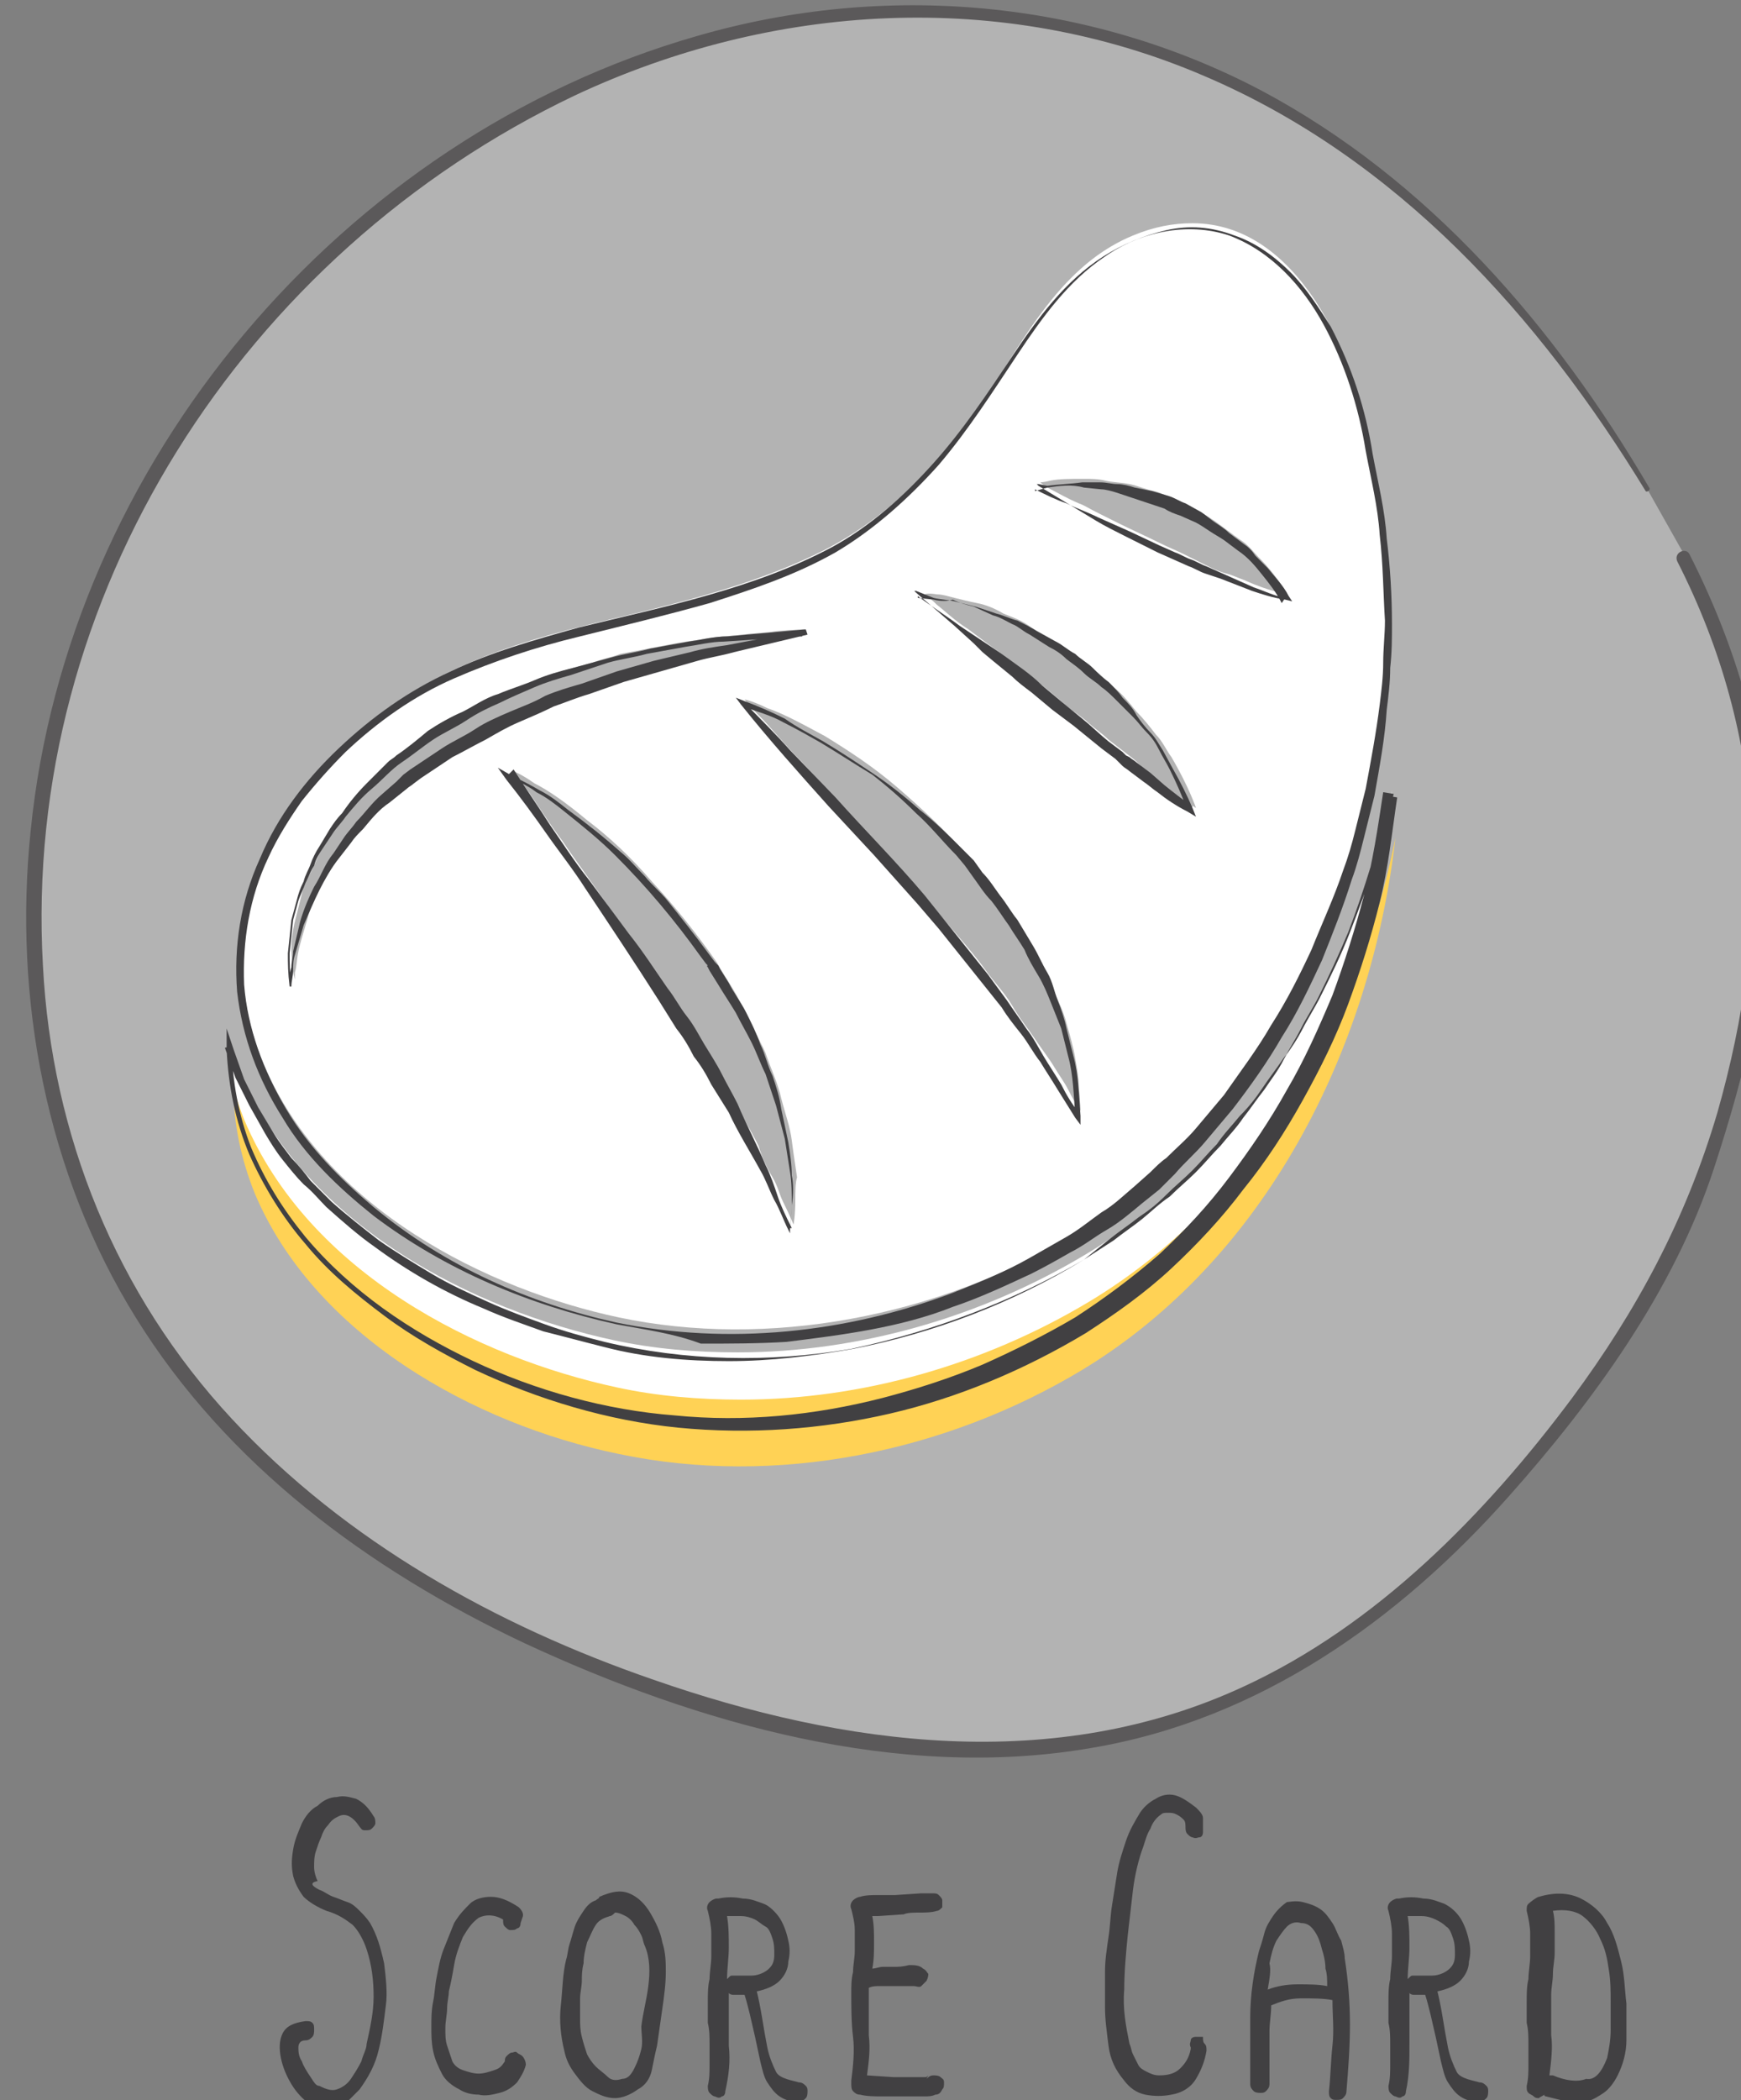 <?xml version="1.0" encoding="UTF-8" standalone="no"?>
<!-- Created with Inkscape (http://www.inkscape.org/) -->

<svg
   xmlns:dc="http://purl.org/dc/elements/1.1/"
   xmlns:cc="http://creativecommons.org/ns#"
   xmlns:rdf="http://www.w3.org/1999/02/22-rdf-syntax-ns#"
   xmlns:svg="http://www.w3.org/2000/svg"
   xmlns="http://www.w3.org/2000/svg"
   xmlns:sodipodi="http://sodipodi.sourceforge.net/DTD/sodipodi-0.dtd"
   xmlns:inkscape="http://www.inkscape.org/namespaces/inkscape"
   width="26.368mm"
   height="31.79mm"
   viewBox="0 0 26.368 31.79"
   version="1.1"
   id="svg23128"
   inkscape:version="0.92.3 (2405546, 2018-03-11)">
  <rect x="0" y="0" width="26.368" height="31.79" fill="#808080" stroke="none"/>
  <defs
     id="defs23122" />
  <sodipodi:namedview
     id="base"
     pagecolor="#ffffff"
     bordercolor="#666666"
     borderopacity="1.0"
     inkscape:pageopacity="0.0"
     inkscape:pageshadow="2"
     inkscape:zoom="0.35"
     inkscape:cx="-203.02861"
     inkscape:cy="82.933422"
     inkscape:document-units="mm"
     inkscape:current-layer="layer1"
     showgrid="false"
     fit-margin-top="0"
     fit-margin-left="0"
     fit-margin-right="0"
     fit-margin-bottom="0"
     inkscape:window-width="1920"
     inkscape:window-height="1016"
     inkscape:window-x="0"
     inkscape:window-y="27"
     inkscape:window-maximized="1" />
  <g
     inkscape:label="Layer 1"
     inkscape:groupmode="layer"
     id="layer1"
     transform="translate(-60.9,-138.986)">
    <g
       transform="matrix(0.265,0,0,0.265,-190.783,88.332)"
       style="display:inline"
       id="g34234"
       class="st14">
      <path
         style="fill:#414042"
         inkscape:connector-curvature="0"
         id="path34216"
         d="m 968,299.1 c 0.3,0.1 0.5,0.3 0.8,0.4 0.3,0.1 0.5,0.2 0.8,0.3 0.3,0.1 0.5,0.3 0.7,0.5 0.2,0.2 0.4,0.4 0.6,0.7 0.4,0.7 0.6,1.4 0.8,2.3 0.1,0.8 0.2,1.7 0.1,2.4 -0.1,0.8 -0.2,1.7 -0.4,2.5 -0.2,0.9 -0.6,1.6 -1.1,2.3 -0.2,0.2 -0.4,0.4 -0.6,0.6 -0.2,0.2 -0.5,0.3 -0.7,0.4 -0.2,0.1 -0.5,0.1 -0.8,0.1 -0.3,0 -0.6,-0.1 -0.8,-0.3 -0.3,-0.2 -0.7,-0.6 -1,-1.1 -0.3,-0.5 -0.5,-1 -0.6,-1.5 -0.1,-0.5 -0.1,-1 0.1,-1.4 0.2,-0.4 0.6,-0.6 1.3,-0.7 0.2,0 0.3,0 0.4,0.1 0.1,0.1 0.1,0.2 0.1,0.4 0,0.1 0,0.3 -0.1,0.4 -0.1,0.1 -0.2,0.2 -0.4,0.2 -0.3,0 -0.4,0.2 -0.4,0.4 0,0.2 0,0.5 0.2,0.8 0.1,0.3 0.3,0.6 0.5,0.9 0.2,0.3 0.3,0.5 0.5,0.5 0.4,0.2 0.7,0.3 1,0.2 0.3,-0.1 0.6,-0.3 0.8,-0.6 0.2,-0.3 0.4,-0.6 0.6,-1 0.1,-0.4 0.3,-0.7 0.3,-1 0.2,-0.9 0.4,-1.8 0.4,-2.7 0,-0.9 -0.1,-1.8 -0.4,-2.7 -0.2,-0.6 -0.5,-1.1 -0.8,-1.4 -0.4,-0.3 -0.8,-0.6 -1.5,-0.8 -0.5,-0.2 -1,-0.5 -1.3,-0.8 -0.3,-0.4 -0.5,-0.8 -0.6,-1.2 -0.1,-0.5 -0.1,-0.9 0,-1.5 0.1,-0.6 0.3,-1 0.5,-1.5 0.2,-0.4 0.5,-0.8 0.9,-1 0.3,-0.3 0.7,-0.5 1.1,-0.5 0.4,-0.1 0.7,0 1.1,0.1 0.4,0.2 0.7,0.5 1,1 0.1,0.1 0.1,0.3 0.1,0.4 0,0.1 -0.1,0.2 -0.2,0.3 -0.1,0.1 -0.2,0.1 -0.4,0.1 -0.2,0 -0.2,-0.1 -0.3,-0.2 -0.2,-0.3 -0.4,-0.5 -0.6,-0.6 -0.2,-0.1 -0.4,-0.1 -0.6,0 -0.2,0.1 -0.4,0.2 -0.6,0.5 -0.2,0.2 -0.3,0.4 -0.4,0.7 -0.1,0.2 -0.2,0.5 -0.3,0.8 -0.1,0.3 -0.1,0.6 -0.1,0.9 0,0.3 0.1,0.6 0.2,0.8 -0.5,0.1 -0.3,0.3 0.1,0.5 z"
         class="st5" />
      <path
         style="fill:#414042"
         inkscape:connector-curvature="0"
         id="path34218"
         d="m 978.6,308.9 c 0,-0.1 0,-0.2 0.1,-0.3 0.1,-0.1 0.2,-0.2 0.3,-0.2 0.1,0 0.2,-0.1 0.3,0 0.1,0.1 0.2,0.1 0.3,0.2 0.1,0.1 0.2,0.3 0.2,0.5 -0.1,0.4 -0.3,0.7 -0.5,1 -0.3,0.3 -0.6,0.5 -1,0.6 -0.4,0.1 -0.8,0.2 -1.2,0.1 -0.4,0 -0.8,-0.1 -1.1,-0.3 -0.4,-0.2 -0.8,-0.5 -1,-0.9 -0.2,-0.4 -0.4,-0.8 -0.5,-1.3 -0.1,-0.5 -0.1,-0.9 -0.1,-1.4 0,-0.5 0,-0.9 0.1,-1.4 0.1,-0.5 0.1,-0.9 0.2,-1.4 0.1,-0.5 0.2,-1.1 0.4,-1.6 0.2,-0.5 0.4,-1 0.6,-1.5 0.3,-0.5 0.6,-0.8 0.9,-1.1 0.3,-0.3 0.8,-0.4 1.2,-0.4 0.5,0 1,0.2 1.6,0.6 0.2,0.2 0.3,0.4 0.2,0.6 l -0.1,0.3 c 0,0.2 -0.1,0.3 -0.2,0.3 -0.1,0.1 -0.2,0.1 -0.4,0.1 -0.1,0 -0.2,-0.1 -0.3,-0.2 -0.1,-0.1 -0.1,-0.2 -0.1,-0.4 -0.5,-0.3 -1,-0.3 -1.4,-0.1 -0.4,0.3 -0.6,0.6 -0.9,1.1 -0.2,0.5 -0.4,1 -0.5,1.6 -0.1,0.6 -0.2,1.1 -0.3,1.5 0,0.3 -0.1,0.6 -0.1,1 0,0.3 -0.1,0.7 -0.1,1.1 0,0.4 0,0.7 0.1,1 0.1,0.3 0.2,0.6 0.3,0.9 0.1,0.2 0.3,0.4 0.6,0.5 0.3,0.1 0.6,0.2 0.9,0.2 0.3,0 0.6,-0.1 0.9,-0.2 0.3,-0.1 0.4,-0.2 0.6,-0.5 z"
         class="st5" />
      <path
         style="fill:#414042"
         inkscape:connector-curvature="0"
         id="path34220"
         d="m 984,299.5 c 0.7,-0.3 1.2,-0.4 1.7,-0.2 0.5,0.2 0.9,0.6 1.2,1.1 0.3,0.5 0.6,1.1 0.7,1.7 0.2,0.6 0.2,1.2 0.2,1.7 0,0.7 -0.1,1.4 -0.2,2.1 -0.1,0.7 -0.2,1.4 -0.3,2.1 -0.1,0.4 -0.2,0.9 -0.3,1.4 -0.1,0.5 -0.4,0.9 -0.8,1.1 -0.4,0.3 -0.9,0.5 -1.3,0.5 -0.5,0 -0.9,-0.2 -1.3,-0.4 -0.4,-0.2 -0.7,-0.6 -1,-1 -0.3,-0.4 -0.5,-0.8 -0.6,-1.3 -0.2,-0.8 -0.3,-1.7 -0.2,-2.6 0.1,-0.9 0.1,-1.8 0.3,-2.6 0.1,-0.3 0.1,-0.6 0.2,-0.9 0.1,-0.3 0.2,-0.7 0.3,-1 0.1,-0.3 0.3,-0.6 0.5,-0.9 0.2,-0.3 0.4,-0.5 0.7,-0.6 0.1,-0.1 0.2,-0.1 0.2,-0.2 z m 2.4,7.4 c 0.1,-0.8 0.3,-1.5 0.4,-2.3 0.1,-0.8 0.1,-1.6 -0.2,-2.3 -0.1,-0.2 -0.1,-0.4 -0.2,-0.6 -0.1,-0.2 -0.2,-0.4 -0.4,-0.6 -0.1,-0.2 -0.3,-0.4 -0.5,-0.5 -0.2,-0.1 -0.4,-0.2 -0.6,-0.2 -0.1,0.1 -0.2,0.2 -0.3,0.2 -0.3,0.1 -0.6,0.2 -0.8,0.5 -0.2,0.3 -0.3,0.6 -0.5,1 -0.1,0.4 -0.2,0.8 -0.2,1.2 -0.1,0.4 -0.1,0.7 -0.1,1 0,0.3 -0.1,0.7 -0.1,1 0,0.4 0,0.7 0,1.1 0,0.4 0,0.7 0.1,1.1 0.1,0.4 0.2,0.7 0.3,1 0.1,0.2 0.3,0.5 0.5,0.7 0.2,0.2 0.5,0.4 0.7,0.6 0.2,0.2 0.5,0.2 0.8,0.1 0.3,0 0.5,-0.2 0.7,-0.6 0.2,-0.4 0.3,-0.7 0.4,-1.1 0.1,-0.4 0,-0.9 0,-1.3 z"
         class="st5" />
      <path
         style="fill:#414042"
         inkscape:connector-curvature="0"
         id="path34222"
         d="m 995.4,310.1 c 0.2,0 0.3,0.1 0.4,0.2 0.1,0.1 0.1,0.2 0.1,0.3 0,0.1 0,0.3 -0.1,0.4 -0.1,0.1 -0.2,0.2 -0.4,0.2 -0.5,0 -0.8,-0.1 -1.1,-0.3 -0.3,-0.2 -0.5,-0.5 -0.7,-0.8 -0.2,-0.3 -0.3,-0.8 -0.4,-1.2 -0.1,-0.5 -0.2,-0.9 -0.3,-1.4 -0.1,-0.4 -0.2,-0.9 -0.3,-1.3 -0.1,-0.4 -0.2,-0.8 -0.3,-1.1 h -0.6 c -0.1,0 -0.2,0 -0.3,-0.1 v 0.4 c 0,0.9 0,1.8 0,2.6 0.1,0.9 0,1.7 -0.2,2.6 0,0.2 -0.1,0.3 -0.2,0.3 -0.1,0.1 -0.2,0.1 -0.4,0 -0.1,0 -0.2,-0.1 -0.3,-0.2 -0.1,-0.1 -0.1,-0.3 -0.1,-0.4 0.1,-0.4 0.1,-0.8 0.1,-1.2 0,-0.4 0,-0.8 0,-1.2 0,-0.4 0,-0.8 -0.1,-1.2 0,-0.4 0,-0.8 0,-1.2 0,-0.4 0,-0.9 0.1,-1.3 0,-0.4 0.1,-0.9 0.1,-1.3 0,-0.4 0,-0.9 0,-1.3 0,-0.4 -0.1,-0.9 -0.2,-1.3 -0.1,-0.2 0,-0.4 0.1,-0.5 0.1,-0.1 0.3,-0.2 0.4,-0.2 h 0.1 c 0.5,-0.1 0.9,-0.1 1.4,0 0.5,0 0.9,0.2 1.2,0.3 0.3,0.1 0.7,0.5 0.9,0.8 0.2,0.3 0.4,0.8 0.5,1.3 0.1,0.4 0.1,0.8 0,1.2 0,0.4 -0.2,0.8 -0.5,1.1 -0.3,0.3 -0.8,0.5 -1.3,0.6 0.1,0.4 0.2,0.9 0.3,1.5 0.1,0.6 0.2,1.2 0.3,1.7 0.1,0.5 0.3,1 0.5,1.4 0.2,0.4 1,0.5 1.3,0.6 z m -3.8,-6.1 c 0.3,0 0.7,0 1.1,0 0.4,0 0.8,-0.2 1,-0.4 0.2,-0.2 0.3,-0.4 0.3,-0.8 0,-0.3 0,-0.6 -0.1,-0.9 -0.1,-0.3 -0.2,-0.6 -0.4,-0.7 -0.2,-0.1 -0.4,-0.3 -0.6,-0.4 -0.2,-0.1 -0.5,-0.2 -0.8,-0.2 -0.3,0 -0.5,0 -0.8,0 0.1,0.6 0.1,1.2 0.1,1.8 0,0.6 -0.1,1.2 -0.1,1.8 0.2,-0.2 0.2,-0.2 0.3,-0.2 z"
         class="st5" />
      <path
         style="fill:#414042"
         inkscape:connector-curvature="0"
         id="path34224"
         d="m 1001.4,300.5 -1.5,0.1 h -0.3 c 0.1,0.5 0.1,1 0.1,1.5 0,0.5 0,1 -0.1,1.5 0.2,0 0.4,-0.1 0.6,-0.1 0.2,0 0.4,0 0.6,0 0.3,0 0.5,0 0.9,-0.1 0.3,0 0.6,0 0.8,0.2 0.2,0.1 0.2,0.2 0.3,0.3 0,0.1 0,0.2 -0.1,0.4 -0.1,0.1 -0.2,0.2 -0.3,0.3 -0.1,0.1 -0.3,0 -0.4,0 0.1,0 0.1,0 0.1,0 0,0 -0.1,0 -0.1,0 -0.1,0 -0.1,0 -0.2,0 -0.1,0 -0.1,0 -0.2,0 -0.2,0 -0.3,0 -0.5,0 -0.2,0 -0.3,0 -0.5,0 -0.2,0 -0.4,0 -0.6,0 -0.2,0 -0.4,0 -0.6,0.1 v 0.4 c 0,0.8 0,1.6 0,2.3 0.1,0.8 0,1.5 -0.1,2.3 l 1.5,0.1 h 1.2 c 0.1,0 0.2,0 0.3,0 0.1,0 0.2,0 0.3,0 0.1,0 0.1,0 0.2,-0.1 l -0.1,0.2 c 0.1,-0.1 0.2,-0.2 0.4,-0.2 0.1,0 0.3,0 0.4,0.1 0.1,0.1 0.2,0.1 0.2,0.3 0,0.2 0,0.3 -0.1,0.4 -0.1,0.2 -0.2,0.3 -0.4,0.3 -0.2,0.1 -0.4,0.1 -0.6,0.1 -0.2,0 -0.4,0 -0.6,0 -0.2,0 -0.4,0 -0.5,0 -0.4,0 -0.9,0 -1.3,0 -0.5,0 -0.9,0 -1.3,-0.1 -0.2,0 -0.3,-0.1 -0.4,-0.2 -0.1,-0.1 -0.1,-0.3 -0.1,-0.4 V 310 c 0.1,-0.8 0.2,-1.7 0.1,-2.5 -0.1,-0.8 -0.1,-1.7 -0.1,-2.5 0,-0.4 0,-0.8 0.1,-1.2 0,-0.4 0.1,-0.8 0.1,-1.2 0,-0.4 0,-0.8 0,-1.2 0,-0.4 -0.1,-0.8 -0.2,-1.2 -0.1,-0.2 0,-0.4 0.1,-0.5 0.1,-0.1 0.3,-0.2 0.4,-0.2 0.3,-0.1 0.7,-0.1 1,-0.1 0.3,0 0.7,0 1,0 l 1.5,-0.1 h 0.5 c 0,0 0.1,0 0.2,0 0.1,0 0,0 -0.1,0 0.2,0 0.3,0 0.4,0.1 0.1,0.1 0.2,0.2 0.2,0.3 0,0.1 0,0.3 0,0.4 -0.1,0.1 -0.2,0.2 -0.3,0.2 -0.3,0.1 -0.7,0.1 -1,0.1 -0.3,0 -0.7,0 -0.9,0.1 z"
         class="st5" />
      <path
         style="fill:#414042"
         inkscape:connector-curvature="0"
         id="path34226"
         d="m 1018.6,307.9 c 0.1,0.1 0.1,0.2 0.1,0.4 -0.1,0.6 -0.3,1.1 -0.6,1.6 -0.3,0.5 -0.8,0.8 -1.4,0.9 -0.5,0.1 -1,0.1 -1.5,0 -0.5,-0.1 -0.9,-0.4 -1.2,-0.8 -0.5,-0.6 -0.8,-1.2 -0.9,-2 -0.1,-0.8 -0.2,-1.5 -0.2,-2.2 0,-0.7 0,-1.4 0,-2 0,-0.7 0.1,-1.3 0.2,-2 0.1,-0.6 0.1,-1.2 0.2,-1.8 0.1,-0.6 0.2,-1.3 0.3,-1.9 0.1,-0.6 0.3,-1.2 0.5,-1.8 0.2,-0.6 0.5,-1.1 0.8,-1.6 0.2,-0.3 0.5,-0.6 0.9,-0.8 0.3,-0.2 0.7,-0.3 1.1,-0.2 0.4,0.1 0.8,0.4 1.2,0.7 0.2,0.2 0.4,0.4 0.4,0.6 0,0.2 0,0.4 0,0.8 0,0.2 -0.1,0.3 -0.2,0.3 -0.1,0 -0.2,0.1 -0.4,0 -0.1,0 -0.2,-0.1 -0.3,-0.2 -0.1,-0.1 -0.1,-0.3 -0.1,-0.4 0,-0.1 0,-0.3 -0.1,-0.4 -0.1,-0.1 -0.2,-0.2 -0.4,-0.3 -0.2,-0.1 -0.3,-0.1 -0.5,-0.1 -0.2,0 -0.3,0 -0.4,0.1 -0.3,0.2 -0.5,0.5 -0.6,0.8 -0.2,0.3 -0.3,0.7 -0.4,1 -0.3,0.8 -0.5,1.7 -0.6,2.5 -0.1,0.9 -0.2,1.7 -0.3,2.6 -0.1,1 -0.2,2.1 -0.2,3.1 -0.1,1.1 0.1,2.1 0.3,3.1 0.1,0.2 0.1,0.4 0.2,0.6 0.1,0.2 0.2,0.4 0.3,0.6 0.1,0.2 0.3,0.3 0.5,0.4 0.2,0.1 0.4,0.2 0.7,0.2 0.5,0 0.9,-0.1 1.2,-0.4 0.3,-0.3 0.5,-0.6 0.6,-1.1 v -0.1 c -0.1,-0.2 0,-0.3 0,-0.4 0,-0.1 0.1,-0.2 0.3,-0.2 0.1,0 0.2,0 0.4,0 0,0.2 0,0.3 0.1,0.4 z"
         class="st5" />
      <path
         style="fill:#414042"
         inkscape:connector-curvature="0"
         id="path34228"
         d="m 1024.2,299.8 c 0.4,0.1 0.7,0.2 1,0.4 0.3,0.2 0.5,0.5 0.7,0.8 0.2,0.3 0.3,0.7 0.5,1 0.1,0.4 0.2,0.7 0.2,1 0.2,1.3 0.3,2.5 0.3,3.8 0,1.3 -0.1,2.6 -0.2,3.8 0,0.2 -0.1,0.3 -0.2,0.4 -0.1,0.1 -0.2,0.1 -0.4,0.1 -0.1,0 -0.2,0 -0.3,-0.1 -0.1,-0.1 -0.1,-0.2 -0.1,-0.4 0.1,-0.9 0.1,-1.7 0.2,-2.6 0.1,-0.9 0,-1.7 0,-2.6 -0.5,-0.1 -1.1,-0.1 -1.8,-0.1 -0.7,0 -1.2,0.2 -1.7,0.4 0,0.5 -0.1,1 -0.1,1.5 0,0.5 0,0.9 0,1.3 0,0.4 0,0.8 0,1.1 0,0.3 0,0.5 0,0.6 0,0.2 -0.1,0.3 -0.2,0.4 -0.1,0.1 -0.2,0.1 -0.3,0.1 -0.1,0 -0.3,0 -0.4,-0.1 -0.1,-0.1 -0.2,-0.2 -0.2,-0.4 0,-1.3 0,-2.6 0,-3.8 0,-1.3 0.2,-2.6 0.5,-3.8 0.1,-0.3 0.2,-0.6 0.3,-1 0.1,-0.4 0.3,-0.7 0.5,-1 0.2,-0.3 0.5,-0.6 0.8,-0.8 0.1,0 0.5,-0.1 0.9,0 z m -2,5 c 0.5,-0.2 1.1,-0.3 1.7,-0.3 0.6,0 1.2,0 1.7,0.1 0,-0.3 0,-0.7 -0.1,-1 0,-0.4 -0.1,-0.8 -0.2,-1.1 -0.1,-0.4 -0.2,-0.7 -0.4,-1 -0.2,-0.3 -0.4,-0.5 -0.8,-0.5 -0.3,-0.1 -0.6,0 -0.8,0.2 -0.2,0.2 -0.4,0.5 -0.6,0.8 -0.2,0.4 -0.3,0.8 -0.4,1.3 0.1,0.4 0,0.9 -0.1,1.5 z"
         class="st5" />
      <path
         style="fill:#414042"
         inkscape:connector-curvature="0"
         id="path34230"
         d="m 1034.3,310.1 c 0.2,0 0.3,0.1 0.4,0.2 0.1,0.1 0.1,0.2 0.1,0.3 0,0.1 0,0.3 -0.1,0.4 -0.1,0.1 -0.2,0.2 -0.4,0.2 -0.5,0 -0.8,-0.1 -1.1,-0.3 -0.3,-0.2 -0.5,-0.5 -0.7,-0.8 -0.2,-0.3 -0.3,-0.8 -0.4,-1.2 -0.1,-0.5 -0.2,-0.9 -0.3,-1.4 -0.1,-0.4 -0.2,-0.9 -0.3,-1.3 -0.1,-0.4 -0.2,-0.8 -0.3,-1.1 h -0.6 c -0.1,0 -0.2,0 -0.3,-0.1 v 0.4 c 0,0.9 0,1.8 0,2.6 0,0.8 0,1.7 -0.2,2.6 0,0.2 -0.1,0.3 -0.2,0.3 -0.1,0.1 -0.2,0.1 -0.4,0 -0.1,0 -0.2,-0.1 -0.3,-0.2 -0.1,-0.1 -0.1,-0.3 -0.1,-0.4 0.1,-0.4 0.1,-0.8 0.1,-1.2 0,-0.4 0,-0.8 0,-1.2 0,-0.4 0,-0.8 -0.1,-1.2 0,-0.4 0,-0.8 0,-1.2 0,-0.4 0,-0.9 0.1,-1.3 0,-0.4 0.1,-0.9 0.1,-1.3 0,-0.4 0,-0.9 0,-1.3 0,-0.4 -0.1,-0.9 -0.2,-1.3 -0.1,-0.2 0,-0.4 0.1,-0.5 0.1,-0.1 0.3,-0.2 0.4,-0.2 h 0.1 c 0.5,-0.1 0.9,-0.1 1.4,0 0.5,0 0.9,0.2 1.2,0.3 0.4,0.2 0.7,0.5 0.9,0.8 0.2,0.3 0.4,0.8 0.5,1.3 0.1,0.4 0.1,0.8 0,1.2 0,0.4 -0.2,0.8 -0.5,1.1 -0.3,0.3 -0.8,0.5 -1.3,0.6 0.1,0.4 0.2,0.9 0.3,1.5 0.1,0.6 0.2,1.2 0.3,1.7 0.1,0.5 0.3,1 0.5,1.4 0.2,0.4 1,0.5 1.3,0.6 z m -3.8,-6.1 c 0.3,0 0.7,0 1.1,0 0.4,0 0.8,-0.2 1,-0.4 0.2,-0.2 0.3,-0.4 0.3,-0.8 0,-0.3 0,-0.6 -0.1,-0.9 -0.1,-0.3 -0.2,-0.6 -0.4,-0.7 -0.2,-0.2 -0.4,-0.3 -0.6,-0.4 -0.2,-0.1 -0.5,-0.2 -0.8,-0.2 -0.3,0 -0.5,0 -0.8,0 0.1,0.6 0.1,1.2 0.1,1.8 0,0.6 -0.1,1.2 -0.1,1.8 0.2,-0.2 0.2,-0.2 0.3,-0.2 z"
         class="st5" />
      <path
         style="fill:#414042"
         inkscape:connector-curvature="0"
         id="path34232"
         d="m 1037.7,299.5 c 1,-0.3 1.8,-0.2 2.4,0.1 0.6,0.3 1.2,0.8 1.5,1.4 0.4,0.6 0.6,1.4 0.8,2.2 0.2,0.8 0.2,1.6 0.3,2.4 0,0.7 0,1.4 0,2.1 0,0.7 -0.2,1.4 -0.5,2 -0.2,0.4 -0.5,0.8 -0.8,1 -0.3,0.2 -0.6,0.4 -1,0.5 -0.4,0.1 -0.7,0.1 -1.1,0 -0.4,-0.1 -0.8,-0.2 -1.2,-0.3 -0.1,0 -0.1,-0.1 -0.1,-0.1 -0.1,0.1 -0.2,0.1 -0.3,0.2 -0.1,0 -0.2,0 -0.3,-0.1 -0.1,-0.1 -0.2,-0.1 -0.3,-0.2 -0.1,-0.1 -0.1,-0.2 -0.1,-0.4 0.1,-0.4 0.1,-0.8 0.1,-1.2 0,-0.4 0,-0.8 0,-1.2 0,-0.4 0,-0.8 -0.1,-1.2 0,-0.4 0,-0.8 0,-1.2 0,-0.4 0,-0.9 0.1,-1.3 0,-0.4 0.1,-0.9 0.1,-1.3 0,-0.4 0,-0.9 0,-1.3 0,-0.4 -0.1,-0.9 -0.2,-1.3 0,-0.2 0,-0.3 0.1,-0.4 0.1,-0.1 0.5,-0.4 0.6,-0.4 z m 3.9,9.2 c 0.1,-0.5 0.2,-1 0.2,-1.6 0,-0.5 0,-1.1 0,-1.6 0,-0.6 0,-1.2 -0.1,-1.8 -0.1,-0.7 -0.2,-1.2 -0.5,-1.8 -0.2,-0.5 -0.6,-1 -1,-1.3 -0.4,-0.3 -1,-0.4 -1.7,-0.3 0.1,0.4 0.1,0.8 0.1,1.2 0,0.4 0,0.8 0,1.2 0,0.4 -0.1,0.8 -0.1,1.2 0,0.4 -0.1,0.8 -0.1,1.2 0,0.8 0,1.5 0,2.3 0.1,0.7 0,1.5 -0.1,2.3 0.1,0 0.2,0 0.2,0 0.7,0.3 1.4,0.4 1.9,0.2 0.5,0.1 0.9,-0.4 1.2,-1.2 z"
         class="st5" />
    </g>
    <g
       transform="matrix(0.265,0,0,0.265,-190.783,88.332)"
       style="display:inline;opacity:0.4"
       id="g34646"
       class="st13">
      <path
         style="fill:#ffffff"
         inkscape:connector-curvature="0"
         id="path34640"
         d="m 1043.9,219.1 c -5.4,-9.1 -12.5,-17.1 -21.5,-22.1 -9.1,-5 -20.4,-6.8 -32,-3.6 -11.6,3.1 -23.5,11.5 -30.8,23 -9.7,15.2 -10,33.8 -3.6,46.5 6.4,12.7 18.5,20.4 31.7,24.8 9.4,3.2 19.9,5.2 30.8,1.2 15.6,-5.7 26.7,-24.6 28.4,-29.5 4,-11.9 6.2,-22.9 -0.8,-36.4"
         class="st7" />
      <g
         id="g34644">
        <path
           style="fill:#231f20"
           inkscape:connector-curvature="0"
           id="path34642"
           d="m 1044,219 c -5.4,-9.2 -12.6,-17.6 -22.2,-22.7 -9.9,-5.2 -21.5,-6.2 -32.2,-3.1 -20.3,5.8 -36,24.4 -38.1,45.4 -1,9.6 0.9,19.6 6,27.8 5.2,8.4 13.3,14.4 22.2,18.6 9.9,4.6 21.4,7.9 32.4,6 9.6,-1.6 17.6,-7.3 23.9,-14.4 4.8,-5.4 9.4,-11.7 11.7,-18.7 1.8,-5.5 3.2,-11.1 3.2,-16.9 0,-6.4 -1.7,-12.5 -4.6,-18.2 -0.2,-0.4 -0.9,-0.1 -0.7,0.4 5.2,10.2 5.4,20.6 2.3,31.5 -1.8,6.1 -4.6,11.3 -8.3,16.3 -5,6.7 -11.2,13 -18.8,16.5 -10.8,5 -22.8,3.4 -33.7,-0.4 -9,-3.1 -17.6,-7.9 -24.1,-14.9 -6.6,-7.1 -10.3,-16.2 -10.8,-25.9 -1.2,-21.1 11.5,-40.7 30.4,-49.7 11.3,-5.3 24.4,-6.1 36,-1.1 11,4.7 19.1,13.7 25.2,23.7 0.1,0.1 0.3,-0.1 0.2,-0.2 z"
           class="st4" />
      </g>
    </g>
    <g
       transform="matrix(0.265,0,0,0.265,-190.783,88.332)"
       style="display:inline"
       id="g34678"
       class="st14">
      <g
         id="g34652">
        <path
           style="fill:#ffffff"
           inkscape:connector-curvature="0"
           id="path34648"
           d="m 1011.8,262.8 c -6,3.6 -13,5.6 -19.9,5.6 -2.4,0 -4.8,-0.2 -7.1,-0.7 -7.9,-1.7 -17.6,-6.5 -21.3,-15.3 -0.2,-0.5 -0.4,-1.1 -0.6,-1.7 0,1.9 0.4,3.9 1.2,5.9 3.4,8.1 12.5,13.2 20.8,14.9 9,1.9 18.7,-0.1 26.5,-4.8 10.4,-6.3 16.5,-18.2 17.9,-30.4 -2.2,11.1 -8.5,21.1 -17.5,26.5 z"
           class="st7" />
        <path
           style="fill:#ffffff"
           inkscape:connector-curvature="0"
           id="path34650"
           d="m 985.1,266.4 c 8.5,1.8 18.2,0 26,-4.7 13.7,-8.3 21,-27.7 16.9,-45 v 0 c 0,0 0,0 0,-0.1 -0.8,-5.2 -4.1,-12.7 -10.1,-12.7 -1.1,0 -2.2,0.2 -3.4,0.7 -3.4,1.4 -5.4,4.5 -7.3,7.5 l -0.3,0.5 c -2.3,3.6 -5.4,7.6 -10.1,10 -3.6,1.8 -7.5,2.8 -11.2,3.7 -5.1,1.2 -9.8,2.4 -14.1,5.6 -5.3,4 -10.2,11.6 -6.7,20 3.5,8.3 12.8,12.9 20.3,14.5 z m 10.1,-6.7 c 0,0.9 -0.1,1.4 -0.1,1.4 0,0 -0.2,-0.5 -0.6,-1.3 -0.2,-0.4 -0.3,-0.9 -0.6,-1.4 -0.3,-0.5 -0.6,-1.1 -0.8,-1.8 -0.3,-0.6 -0.7,-1.3 -1.1,-2 -0.3,-0.7 -0.8,-1.4 -1.2,-2.2 -0.4,-0.8 -0.9,-1.5 -1.4,-2.3 -0.5,-0.8 -1,-1.6 -1.5,-2.4 -0.5,-0.8 -1.1,-1.6 -1.6,-2.3 -0.5,-0.8 -1.1,-1.5 -1.6,-2.2 -1,-1.5 -2,-2.8 -2.8,-4 -0.9,-1.2 -1.5,-2.2 -2,-2.9 -0.5,-0.7 -0.8,-1.1 -0.8,-1.1 0,0 0.5,0.2 1.2,0.7 0.8,0.4 1.8,1.1 3,2.1 1.2,0.9 2.5,2.1 3.7,3.5 1.3,1.4 2.5,2.9 3.7,4.6 0.5,0.9 1.1,1.7 1.5,2.6 0.4,0.9 0.9,1.7 1.3,2.6 0.3,0.9 0.7,1.7 0.9,2.6 0.2,0.8 0.5,1.6 0.6,2.4 0.1,0.8 0.2,1.4 0.3,2.1 -0.1,0.3 -0.1,0.9 -0.1,1.3 z m 14.6,-41.1 c 0.5,-0.1 1.1,-0.1 1.9,-0.1 0.4,0 0.8,0 1.2,0.1 0.4,0.1 0.9,0.1 1.4,0.2 0.5,0.1 0.9,0.3 1.4,0.4 0.5,0.1 0.9,0.4 1.4,0.6 0.5,0.2 0.9,0.4 1.4,0.7 0.4,0.2 0.8,0.5 1.2,0.8 0.4,0.3 0.8,0.6 1.1,0.8 0.4,0.3 0.6,0.6 0.9,0.9 1.1,1.1 1.6,2.1 1.6,2.1 0,0 -1.1,-0.2 -2.4,-0.8 -0.3,-0.1 -0.7,-0.3 -1.1,-0.4 -0.4,-0.1 -0.8,-0.3 -1.2,-0.5 -0.4,-0.2 -0.8,-0.4 -1.2,-0.6 -0.4,-0.2 -0.9,-0.4 -1.3,-0.6 -0.8,-0.4 -1.7,-0.8 -2.5,-1.2 -0.4,-0.2 -0.8,-0.4 -1.2,-0.6 -0.4,-0.2 -0.7,-0.4 -1,-0.5 -0.7,-0.3 -1.2,-0.6 -1.6,-0.8 -0.4,-0.2 -0.6,-0.4 -0.6,-0.4 0,0 0.2,0 0.6,-0.1 z m -6.5,6.5 c 0.3,0 0.6,0.1 1,0.2 0.4,0.1 0.8,0.2 1.3,0.3 0.5,0.1 1,0.3 1.5,0.6 0.5,0.2 1.1,0.4 1.6,0.8 0.5,0.3 1.1,0.6 1.6,1 0.6,0.3 1,0.8 1.6,1.1 0.5,0.4 1,0.8 1.5,1.3 0.5,0.4 0.9,0.9 1.3,1.4 0.4,0.4 0.8,0.9 1.1,1.3 0.4,0.4 0.6,0.9 0.9,1.3 1,1.7 1.4,2.9 1.4,2.9 0,0 -1.2,-0.7 -2.6,-1.9 -0.4,-0.3 -0.7,-0.7 -1.1,-1 -0.4,-0.3 -0.9,-0.7 -1.3,-1 -0.4,-0.4 -0.9,-0.7 -1.3,-1.1 -0.5,-0.4 -1,-0.7 -1.4,-1.1 -0.5,-0.4 -0.9,-0.8 -1.4,-1.1 -0.5,-0.3 -0.9,-0.7 -1.4,-1.1 -0.4,-0.4 -0.9,-0.7 -1.3,-1 -0.4,-0.3 -0.8,-0.6 -1.2,-0.9 -0.8,-0.5 -1.4,-1.1 -1.8,-1.4 -0.4,-0.4 -0.7,-0.6 -0.7,-0.6 0,0 0.1,-0.1 0.7,0 z m -6.4,8.1 c 1.3,0.8 2.7,1.7 4.1,2.9 1.4,1.2 2.9,2.6 4.2,4.1 0.6,0.8 1.3,1.5 1.8,2.3 0.6,0.8 1.1,1.6 1.6,2.4 0.4,0.8 0.9,1.6 1.2,2.4 0.3,0.8 0.7,1.5 0.9,2.3 0.2,0.7 0.4,1.4 0.5,2 0.1,0.6 0.2,1.1 0.2,1.6 0.1,0.9 0.1,1.4 0.1,1.4 0,0 -0.3,-0.4 -0.7,-1.2 -0.2,-0.4 -0.5,-0.8 -0.8,-1.3 -0.3,-0.5 -0.7,-1 -1.1,-1.6 -0.4,-0.6 -0.9,-1.2 -1.3,-1.9 -0.4,-0.7 -1,-1.3 -1.5,-2 -0.5,-0.7 -1.1,-1.4 -1.7,-2.1 -0.6,-0.7 -1.2,-1.4 -1.8,-2.1 -0.6,-0.7 -1.2,-1.4 -1.9,-2.1 -0.6,-0.7 -1.2,-1.4 -1.8,-2 -1.2,-1.3 -2.3,-2.5 -3.3,-3.6 -1,-1 -1.8,-2 -2.4,-2.6 -0.6,-0.6 -0.9,-1 -0.9,-1 0,0 0.5,0.1 1.3,0.5 0.9,0.3 2,0.9 3.3,1.6 z m -30.5,12.1 c 0,-0.5 0.1,-1.2 0.3,-1.9 0.1,-0.4 0.2,-0.8 0.3,-1.2 0.1,-0.4 0.2,-0.8 0.5,-1.2 0.2,-0.4 0.4,-0.9 0.6,-1.3 0.3,-0.4 0.5,-0.9 0.8,-1.3 0.3,-0.5 0.7,-0.9 1,-1.3 0.3,-0.4 0.7,-0.9 1.1,-1.3 0.4,-0.4 0.9,-0.8 1.3,-1.2 0.5,-0.4 1,-0.7 1.5,-1.1 1,-0.8 2.1,-1.3 3.1,-1.9 1.1,-0.7 2.2,-1 3.3,-1.5 1.1,-0.5 2.3,-0.8 3.4,-1.1 0.5,-0.2 1.1,-0.3 1.6,-0.5 0.5,-0.1 1.1,-0.2 1.6,-0.3 1,-0.2 2,-0.4 2.9,-0.5 0.9,-0.2 1.7,-0.2 2.5,-0.3 0.7,-0.1 1.4,-0.1 1.9,-0.2 1.1,-0.1 1.7,-0.1 1.7,-0.1 0,0 -0.6,0.1 -1.6,0.4 -0.5,0.1 -1.1,0.2 -1.9,0.4 -0.7,0.2 -1.5,0.3 -2.4,0.5 -0.9,0.2 -1.8,0.5 -2.8,0.8 -0.5,0.1 -1,0.3 -1.5,0.4 -0.5,0.2 -1,0.4 -1.6,0.5 -1.1,0.4 -2.2,0.7 -3.2,1.2 -1.1,0.5 -2.2,0.9 -3.2,1.5 -1,0.6 -2.1,1.1 -3,1.8 -0.5,0.3 -1,0.6 -1.4,1 -0.4,0.4 -0.8,0.7 -1.3,1.1 -0.4,0.3 -0.8,0.8 -1.1,1.1 -0.3,0.4 -0.7,0.7 -1,1.2 -0.3,0.4 -0.6,0.8 -0.9,1.2 -0.3,0.4 -0.5,0.8 -0.7,1.2 -0.2,0.4 -0.4,0.8 -0.5,1.2 -0.2,0.4 -0.3,0.7 -0.4,1.1 -0.2,0.7 -0.4,1.3 -0.5,1.8 -0.1,0.5 -0.1,0.9 -0.2,1.2 0,0.3 0,0.4 0,0.4 0,0 -0.2,-0.7 -0.2,-1.8 z"
           class="st7" />
      </g>
      <path
         style="fill:#ffd255"
         inkscape:connector-curvature="0"
         id="path34654"
         d="m 1012,265.5 c -6,3.6 -13,5.6 -19.9,5.6 -2.4,0 -4.8,-0.2 -7.1,-0.7 -7.9,-1.7 -17.6,-6.5 -21.3,-15.3 -0.2,-0.5 -0.4,-1.1 -0.6,-1.7 0,1.9 0.4,3.9 1.2,5.9 3.4,8.1 12.5,13.2 20.8,14.9 9,1.9 18.7,-0.1 26.5,-4.8 10.4,-6.3 16.5,-18.2 17.9,-30.4 -2.2,11.1 -8.5,21.1 -17.5,26.5 z"
         class="st15" />
      <g
         id="g34676">
        <g
           id="g34658">
          <path
             style="fill:#414042"
             inkscape:connector-curvature="0"
             id="path34656"
             d="m 1011.7,263.1 c -4.1,2.5 -8.6,4.2 -13.2,5.1 -2.3,0.4 -4.7,0.7 -7.1,0.7 -2.4,0 -4.8,-0.2 -7.1,-0.8 -1.2,-0.3 -2.3,-0.6 -3.5,-0.9 -1.1,-0.4 -2.3,-0.8 -3.4,-1.3 -2.2,-0.9 -4.3,-2.1 -6.2,-3.5 -1,-0.7 -1.9,-1.5 -2.8,-2.3 -0.4,-0.4 -0.8,-0.9 -1.3,-1.3 -0.4,-0.4 -0.8,-0.9 -1.2,-1.4 -0.4,-0.5 -0.7,-1 -1,-1.5 l -0.9,-1.6 -0.8,-1.6 -0.6,-1.7 0.4,-0.1 c 0,2 0.4,4 1.1,5.8 0.8,1.9 1.8,3.5 3.1,5.1 2.6,3.1 6,5.4 9.6,7.1 3.6,1.7 7.6,2.8 11.5,3.1 4,0.4 8,0 11.9,-1 1.9,-0.5 3.8,-1.1 5.7,-1.9 1.8,-0.8 3.6,-1.7 5.3,-2.7 1.7,-1.1 3.3,-2.3 4.8,-3.6 1.5,-1.4 2.8,-2.8 4,-4.4 1.2,-1.6 2.3,-3.2 3.3,-5 1,-1.7 1.8,-3.5 2.6,-5.4 0.7,-1.9 1.3,-3.8 1.8,-5.7 0.5,-1.9 0.8,-3.9 1.1,-5.9 l 0.6,0.1 -0.5,2 -0.6,2 c -0.4,1.3 -0.9,2.6 -1.4,3.9 -0.5,1.3 -1.1,2.5 -1.7,3.7 -0.3,0.6 -0.7,1.2 -1,1.8 -0.3,0.6 -0.7,1.2 -1.1,1.7 -0.4,0.6 -0.8,1.1 -1.2,1.7 -0.4,0.6 -0.8,1.1 -1.3,1.6 -0.4,0.5 -0.9,1 -1.3,1.6 -0.5,0.5 -0.9,1 -1.4,1.5 -0.5,0.5 -1,0.9 -1.5,1.4 -0.5,0.5 -1,0.9 -1.6,1.3 -0.5,0.4 -1.1,0.8 -1.6,1.2 z m 0,0 1.7,-1.1 c 0.5,-0.4 1.1,-0.8 1.6,-1.2 0.5,-0.4 1,-0.9 1.6,-1.3 0.5,-0.5 1,-0.9 1.5,-1.4 0.5,-0.5 0.9,-1 1.4,-1.5 0.4,-0.5 0.9,-1 1.3,-1.6 0.4,-0.5 0.8,-1.1 1.2,-1.6 0.4,-0.6 0.8,-1.1 1.1,-1.7 0.3,-0.6 0.7,-1.2 1,-1.8 0.3,-0.6 0.7,-1.2 1,-1.8 0.6,-1.2 1.2,-2.5 1.7,-3.7 0.5,-1.3 0.9,-2.5 1.3,-3.8 l 0.5,-2 0.4,-2 0.6,0.1 c -0.3,2 -0.5,4 -1,6 -0.5,2 -1.1,3.9 -1.8,5.8 -0.7,1.9 -1.6,3.7 -2.6,5.5 -1,1.8 -2.1,3.5 -3.4,5.1 -1.2,1.6 -2.6,3.1 -4.1,4.5 -1.5,1.4 -3.2,2.6 -4.9,3.7 -3.5,2.1 -7.3,3.7 -11.2,4.6 -3.9,0.9 -8,1.2 -12.1,0.8 -4,-0.4 -8,-1.6 -11.6,-3.3 -1.8,-0.9 -3.6,-1.9 -5.2,-3.1 -1.6,-1.2 -3.2,-2.5 -4.5,-4.1 -1.3,-1.5 -2.4,-3.3 -3.2,-5.1 -0.8,-1.9 -1.2,-3.9 -1.3,-6 v -1.2 l 0.4,1.2 0.6,1.7 0.8,1.6 0.9,1.5 c 0.3,0.5 0.7,1 1,1.4 0.4,0.4 0.8,0.9 1.1,1.3 0.4,0.4 0.8,0.8 1.2,1.2 0.9,0.8 1.8,1.5 2.7,2.2 1,0.7 2,1.3 3,1.9 1,0.6 2.1,1.1 3.2,1.6 1.1,0.5 2.2,0.9 3.3,1.3 1.1,0.4 2.2,0.7 3.4,1 4.6,1.1 9.4,1.2 14.1,0.4 4.7,-1 9.2,-2.7 13.3,-5.1 z"
             class="st5" />
        </g>
        <g
           id="g34674">
          <g
             id="g34672">
            <path
               style="fill:#414042"
               inkscape:connector-curvature="0"
               id="path34660"
               d="m 985,266.7 c 6.4,1.3 13.1,0.6 19.2,-1.7 1.5,-0.6 3,-1.2 4.4,-2 0.7,-0.4 1.4,-0.8 2.1,-1.2 0.7,-0.4 1.3,-0.9 2,-1.4 0.7,-0.4 1.3,-1 1.9,-1.5 l 0.9,-0.8 c 0.3,-0.3 0.6,-0.6 0.9,-0.8 0.6,-0.6 1.2,-1.1 1.7,-1.7 l 1.6,-1.9 c 0.9,-1.3 1.9,-2.6 2.7,-4 0.9,-1.4 1.6,-2.8 2.3,-4.3 0.6,-1.5 1.3,-3 1.8,-4.5 0.3,-0.8 0.5,-1.5 0.7,-2.3 0.2,-0.8 0.4,-1.6 0.6,-2.4 0.3,-1.6 0.6,-3.2 0.8,-4.8 0.1,-0.8 0.2,-1.6 0.2,-2.4 0,-0.8 0.1,-1.6 0.1,-2.4 -0.1,-1.6 -0.1,-3.2 -0.3,-4.9 -0.1,-1.6 -0.5,-3.2 -0.8,-4.8 v 0 0 0 0 c -0.4,-2.5 -1.2,-5 -2.4,-7.2 -1.2,-2.2 -3,-4.2 -5.4,-5.1 -2.4,-0.8 -5.1,-0.2 -7.1,1.2 -2.1,1.4 -3.6,3.5 -5,5.6 -1.4,2.1 -2.8,4.3 -4.5,6.3 -1.7,1.9 -3.7,3.7 -5.9,5 -2.3,1.3 -4.7,2.1 -7.2,2.9 -2.5,0.7 -5,1.3 -7.4,1.9 -2.5,0.6 -4.9,1.4 -7.2,2.4 -2.3,1 -4.4,2.5 -6.2,4.2 -0.9,0.9 -1.7,1.8 -2.5,2.8 -0.7,1 -1.4,2.1 -1.9,3.2 -1.1,2.3 -1.5,4.8 -1.4,7.3 0.2,2.5 1.1,4.9 2.4,7.1 1.3,2.2 3.1,4 5,5.6 4.1,3.4 8.9,5.5 13.9,6.6 z m 0,0.1 c -5,-1.1 -9.8,-3.1 -13.9,-6.2 -2,-1.6 -3.9,-3.4 -5.2,-5.6 -1.4,-2.2 -2.3,-4.6 -2.6,-7.2 -0.2,-2.6 0.2,-5.2 1.3,-7.6 1,-2.4 2.6,-4.5 4.5,-6.3 1.9,-1.8 4,-3.3 6.4,-4.4 2.3,-1.1 4.8,-1.8 7.3,-2.5 4.9,-1.2 10,-2.2 14.5,-4.6 2.2,-1.2 4.1,-2.9 5.8,-4.8 1.7,-1.9 3.1,-4 4.5,-6.1 1.4,-2.1 3,-4.3 5.2,-5.7 1.1,-0.7 2.3,-1.2 3.6,-1.5 1.3,-0.3 2.6,-0.2 3.9,0.3 1.2,0.4 2.3,1.2 3.2,2.1 0.9,0.9 1.6,2 2.3,3.1 1.2,2.3 2,4.7 2.4,7.3 v 0 0 0 0 c 0.3,1.6 0.7,3.2 0.8,4.8 0.2,1.6 0.3,3.3 0.3,4.9 0,0.8 0,1.6 -0.1,2.5 0,0.8 -0.1,1.6 -0.2,2.4 -0.1,1.6 -0.4,3.2 -0.7,4.9 -0.2,0.8 -0.4,1.6 -0.6,2.4 -0.2,0.8 -0.4,1.6 -0.7,2.4 -0.5,1.6 -1.1,3.1 -1.7,4.6 -0.7,1.5 -1.4,3 -2.3,4.4 -0.8,1.4 -1.8,2.8 -2.8,4.1 l -1.6,1.9 c -0.5,0.6 -1.2,1.2 -1.7,1.8 -0.3,0.3 -0.6,0.6 -0.9,0.9 l -1,0.8 c -0.6,0.5 -1.3,1.1 -2,1.5 -0.7,0.4 -1.3,0.9 -2.1,1.3 -0.7,0.4 -1.4,0.8 -2.2,1.2 -1.5,0.7 -3,1.4 -4.5,1.9 -1.5,0.6 -3.1,1 -4.7,1.3 -1.6,0.3 -3.2,0.5 -4.8,0.7 -1.6,0.1 -3.3,0.1 -4.9,0.1 -1.6,-0.6 -3.2,-0.8 -4.8,-1.1 z"
               class="st5" />
            <path
               style="fill:#414042"
               inkscape:connector-curvature="0"
               id="path34662"
               d="m 995,260 -0.1,1.4 v 0.2 l -0.1,-0.2 c -0.3,-0.6 -0.5,-1.2 -0.8,-1.7 -0.3,-0.6 -0.5,-1.2 -0.8,-1.7 -0.6,-1.1 -1.3,-2.2 -1.8,-3.3 l -1,-1.6 c -0.3,-0.6 -0.6,-1.1 -1,-1.6 -0.3,-0.6 -0.6,-1.1 -1,-1.6 l -1,-1.6 c -1.4,-2.2 -2.8,-4.3 -4.2,-6.4 -0.7,-1.1 -1.5,-2.1 -2.2,-3.1 -0.7,-1 -1.5,-2.1 -2.3,-3.1 l -0.5,-0.7 0.7,0.4 c 0.6,0.3 1.2,0.6 1.7,0.9 0.6,0.3 1.1,0.7 1.6,1.1 1.1,0.8 2.1,1.6 3,2.4 0.5,0.4 0.9,0.9 1.4,1.4 0.4,0.5 0.9,0.9 1.3,1.4 0.8,1 1.6,2 2.4,3.1 l 0.3,0.4 0.1,0.1 0.1,0.1 0.1,0.2 0.5,0.8 c 0.3,0.6 0.7,1.1 1,1.7 0.3,0.6 0.6,1.2 0.8,1.8 0.3,0.6 0.4,1.2 0.7,1.8 0.2,0.6 0.4,1.2 0.5,1.9 l 0.4,1.9 c 0.1,0.6 0.2,1.3 0.2,1.9 0.1,0.4 0.1,1.1 0,1.7 z m 0,0 c 0,-0.6 0,-1.3 -0.1,-1.9 -0.1,-0.6 -0.2,-1.3 -0.3,-1.9 l -0.5,-1.9 c -0.2,-0.6 -0.4,-1.2 -0.6,-1.8 -0.3,-0.6 -0.5,-1.2 -0.8,-1.8 -0.3,-0.6 -0.6,-1.1 -0.9,-1.7 -0.3,-0.5 -0.7,-1.1 -1,-1.6 l -0.5,-0.8 -0.1,-0.2 c 0,0 -0.1,-0.1 0,-0.1 l -0.1,-0.1 -0.3,-0.4 c -1.5,-2.1 -3.1,-4 -4.9,-5.8 -0.9,-0.9 -1.9,-1.7 -2.9,-2.5 -0.5,-0.4 -1,-0.8 -1.6,-1.1 -0.5,-0.4 -1.1,-0.6 -1.6,-1 l 0.3,-0.3 c 0.7,1.1 1.4,2.1 2.1,3.2 0.7,1 1.4,2.1 2.2,3.1 l 2.3,3.1 c 0.8,1 1.5,2.1 2.2,3.1 0.4,0.5 0.7,1.1 1.1,1.6 0.4,0.5 0.7,1.1 1,1.6 0.3,0.5 0.7,1.1 1,1.7 0.3,0.6 0.6,1.1 0.9,1.7 0.5,1.2 1.1,2.3 1.6,3.5 0.3,0.6 0.5,1.2 0.7,1.8 0.2,0.6 0.5,1.2 0.8,1.8 h -0.1 z"
               class="st5" />
            <path
               style="fill:#414042"
               inkscape:connector-curvature="0"
               id="path34664"
               d="m 1009.6,218.9 c 0.7,-0.1 1.3,-0.1 2,-0.2 h 1 c 0.4,0 0.7,0.1 1,0.1 0.3,0 0.7,0.1 1,0.2 l 1,0.2 c 0.3,0.1 0.7,0.2 1,0.3 0.3,0.1 0.6,0.3 0.9,0.4 l 0.9,0.5 c 0.3,0.2 0.5,0.4 0.8,0.6 0.3,0.2 0.6,0.4 0.8,0.6 l 0.8,0.6 c 0.3,0.2 0.5,0.4 0.7,0.7 l 0.7,0.7 c 0.4,0.5 0.9,1 1.2,1.6 l 0.2,0.3 -0.4,-0.1 c -0.7,-0.1 -1.3,-0.3 -1.9,-0.5 l -1.8,-0.7 -0.9,-0.3 c -0.3,-0.1 -0.6,-0.3 -0.9,-0.4 l -1.8,-0.8 -1.8,-0.9 c -0.6,-0.3 -1.2,-0.6 -1.7,-0.9 l -3.3,-2 -0.1,-0.1 h 0.1 z m 0,0.1 -0.7,0.2 v -0.1 c 0.6,0.3 1.2,0.6 1.8,0.8 0.6,0.3 1.2,0.5 1.8,0.8 l 1.8,0.8 1.7,0.8 0.9,0.4 c 0.3,0.1 0.6,0.3 0.9,0.4 0.3,0.1 0.6,0.3 0.9,0.4 l 0.9,0.4 1.8,0.8 c 0.6,0.2 1.2,0.5 1.8,0.6 l -0.2,0.3 c -0.3,-0.6 -0.7,-1.1 -1.1,-1.6 -0.4,-0.5 -0.8,-1 -1.4,-1.4 l -0.8,-0.6 c -0.3,-0.2 -0.5,-0.3 -0.8,-0.5 -0.3,-0.2 -0.6,-0.4 -0.8,-0.5 l -0.9,-0.4 c -0.3,-0.1 -0.6,-0.2 -0.9,-0.4 -0.3,-0.1 -0.6,-0.2 -0.9,-0.3 l -0.9,-0.3 c -0.3,-0.1 -0.6,-0.2 -0.9,-0.3 -0.3,-0.1 -0.7,-0.2 -0.9,-0.2 l -1,-0.1 c -0.7,-0.2 -1.4,-0.1 -2.1,0 z"
               class="st5" />
            <path
               style="fill:#414042"
               inkscape:connector-curvature="0"
               id="path34666"
               d="m 1003.1,225.3 c 0.4,0.1 0.8,0.1 1.2,0.2 l 1.2,0.3 1.2,0.4 c 0.4,0.1 0.8,0.3 1.2,0.4 0.4,0.2 0.8,0.4 1.1,0.6 l 1.1,0.6 c 0.4,0.2 0.7,0.5 1.1,0.7 0.3,0.3 0.7,0.5 1,0.8 0.3,0.3 0.6,0.6 0.9,0.8 0.3,0.3 0.6,0.6 0.8,0.9 0.3,0.3 0.6,0.6 0.8,1 0.2,0.3 0.5,0.7 0.8,1 0.3,0.3 0.5,0.7 0.7,1 l 0.6,1.1 c 0.4,0.7 0.8,1.5 1.1,2.2 l 0.2,0.5 -0.5,-0.3 c -0.6,-0.3 -1.2,-0.7 -1.7,-1.1 -0.3,-0.2 -0.5,-0.4 -0.8,-0.6 l -0.4,-0.3 -0.4,-0.3 c -0.1,-0.1 -0.3,-0.2 -0.4,-0.3 l -0.2,-0.2 -0.2,-0.2 -0.8,-0.6 c -0.5,-0.4 -1.1,-0.9 -1.6,-1.3 v 0 l -1.2,-0.9 -0.6,-0.5 -0.6,-0.5 c -0.4,-0.3 -0.8,-0.6 -1.1,-0.9 l -1.1,-0.9 -0.6,-0.5 -0.5,-0.5 -1.1,-1 c -0.7,-0.6 -1.5,-1.3 -2.2,-1.9 l -0.1,-0.1 h 0.1 z m 0,0.1 -0.9,-0.1 v -0.1 c 0.8,0.6 1.6,1.1 2.4,1.7 l 1.2,0.8 0.6,0.4 0.6,0.4 c 0.8,0.6 1.6,1.1 2.3,1.8 l 0.6,0.5 0.6,0.5 1.1,0.9 v 0 0 c 0.5,0.4 1,0.9 1.5,1.3 l 0.8,0.6 0.2,0.2 0.2,0.1 c 0.1,0.1 0.3,0.2 0.4,0.3 l 0.4,0.3 0.4,0.3 0.8,0.7 c 0.5,0.4 1,0.8 1.6,1.2 l -0.3,0.2 c -0.3,-0.8 -0.6,-1.5 -1,-2.3 -0.2,-0.4 -0.4,-0.7 -0.6,-1.1 -0.2,-0.4 -0.4,-0.7 -0.7,-1 -0.3,-0.3 -0.5,-0.6 -0.8,-0.9 -0.3,-0.3 -0.6,-0.6 -0.9,-0.9 -0.3,-0.3 -0.6,-0.6 -0.9,-0.8 -0.3,-0.3 -0.7,-0.5 -1,-0.8 -0.3,-0.3 -0.6,-0.5 -1,-0.8 -0.3,-0.3 -0.6,-0.5 -1,-0.7 l -1.1,-0.7 c -0.4,-0.2 -0.7,-0.5 -1,-0.6 -0.4,-0.2 -0.7,-0.4 -1.1,-0.5 l -1.1,-0.5 c -0.4,-0.1 -0.8,-0.2 -1.2,-0.4 -0.3,0.1 -0.7,0.1 -1.1,0 z"
               class="st5" />
            <path
               style="fill:#414042"
               inkscape:connector-curvature="0"
               id="path34668"
               d="m 996.8,233.5 c 1,0.6 1.9,1.2 2.8,1.8 0.9,0.6 1.8,1.3 2.7,2.1 0.9,0.7 1.7,1.5 2.5,2.3 0.2,0.2 0.4,0.4 0.6,0.6 l 0.5,0.7 c 0.4,0.4 0.7,0.9 1,1.3 0.4,0.5 0.6,0.9 1,1.4 0.3,0.5 0.6,1 0.9,1.5 0.3,0.5 0.5,1 0.8,1.5 0.3,0.5 0.4,1.1 0.6,1.6 0.2,0.5 0.4,1.1 0.5,1.6 l 0.4,1.6 c 0.3,1.1 0.3,2.2 0.4,3.4 v 0.5 l -0.3,-0.4 -1,-1.6 c -0.3,-0.5 -0.7,-1.1 -1,-1.6 -0.4,-0.5 -0.7,-1.1 -1.1,-1.6 -0.4,-0.5 -0.8,-1 -1.1,-1.5 l -1.2,-1.5 c -0.4,-0.5 -0.8,-1 -1.2,-1.5 -0.4,-0.5 -0.8,-1 -1.2,-1.5 l -1.2,-1.4 -2.5,-2.8 -2.6,-2.8 c -1.7,-1.9 -3.4,-3.8 -5,-5.8 l -0.3,-0.4 0.5,0.2 c 0.8,0.3 1.5,0.6 2.3,1 0.7,0.5 1.5,0.9 2.2,1.3 z m -0.1,0.1 c -0.7,-0.4 -1.4,-0.8 -2.2,-1.2 -0.7,-0.4 -1.5,-0.6 -2.3,-0.9 l 0.1,-0.2 c 0.9,0.9 1.8,1.8 2.6,2.7 l 2.6,2.7 c 1.7,1.9 3.5,3.7 5.1,5.6 l 1.2,1.5 c 0.4,0.5 0.8,1 1.2,1.5 0.4,0.5 0.8,1 1.2,1.5 l 1.1,1.5 c 0.4,0.6 0.7,1 1.1,1.6 0.4,0.5 0.7,1.1 1,1.6 0.3,0.5 0.7,1.1 1,1.6 0.3,0.6 0.6,1.1 1,1.6 l -0.2,0.1 c -0.1,-1.1 -0.1,-2.2 -0.4,-3.3 l -0.4,-1.6 c -0.2,-0.5 -0.4,-1 -0.6,-1.5 -0.2,-0.5 -0.4,-1 -0.7,-1.5 -0.3,-0.5 -0.6,-1 -0.8,-1.5 -0.3,-0.5 -0.6,-0.9 -0.9,-1.4 -0.3,-0.4 -0.6,-0.9 -1,-1.4 -0.4,-0.4 -0.7,-0.9 -1,-1.3 l -0.5,-0.7 -0.5,-0.6 c -0.8,-0.8 -1.5,-1.7 -2.3,-2.4 -0.8,-0.8 -1.6,-1.5 -2.5,-2.2 -1,-0.6 -1.9,-1.2 -2.9,-1.8 z"
               class="st5" />
            <path
               style="fill:#414042"
               inkscape:connector-curvature="0"
               id="path34670"
               d="m 966.2,245.6 0.2,-1.9 v 0 l 0.3,-1.1 c 0.1,-0.4 0.2,-0.7 0.4,-1.1 0.1,-0.4 0.3,-0.7 0.4,-1 0.1,-0.3 0.3,-0.7 0.5,-1 l 0.6,-1 c 0.2,-0.3 0.4,-0.6 0.7,-0.9 0.4,-0.6 0.9,-1.2 1.4,-1.7 l 0.8,-0.8 0.4,-0.4 c 0.2,-0.2 0.3,-0.2 0.5,-0.4 0.6,-0.4 1.2,-0.9 1.8,-1.4 0.6,-0.4 1.3,-0.8 2,-1.1 0.6,-0.3 1.3,-0.8 2,-1 0.7,-0.3 1.4,-0.5 2.1,-0.8 0.7,-0.3 1.4,-0.5 2.2,-0.7 l 2.2,-0.6 c 0.7,-0.2 1.5,-0.3 2.2,-0.5 l 2.2,-0.4 c 0.7,-0.1 1.5,-0.3 2.2,-0.3 l 4.5,-0.4 0.1,0.3 -2.1,0.5 -2.1,0.5 c -0.7,0.2 -1.4,0.3 -2.1,0.5 l -2.1,0.6 c -0.7,0.2 -1.4,0.4 -2.1,0.6 l -2,0.7 c -0.7,0.2 -1.4,0.5 -2,0.7 -0.6,0.3 -1.3,0.6 -2,0.9 -0.7,0.3 -1.2,0.6 -1.9,1 -0.6,0.3 -1.3,0.7 -1.9,1 -0.3,0.2 -0.6,0.4 -0.9,0.6 l -0.9,0.6 -0.4,0.3 c -0.1,0.1 -0.3,0.2 -0.4,0.3 l -1,0.8 c -0.6,0.4 -1,0.9 -1.5,1.5 -0.3,0.3 -0.5,0.5 -0.7,0.8 l -0.7,0.9 c -0.4,0.5 -0.8,1.2 -1.1,1.8 -0.3,0.6 -0.6,1.3 -0.9,2 v 0 l -0.5,1.7 c -0.1,0.3 -0.1,0.6 -0.1,0.9 0,0.3 -0.1,0.6 -0.1,0.9 h -0.1 c -0.1,-0.8 -0.1,-1.3 -0.1,-1.9 z m 0.1,0 c 0,0.6 0,1.1 0.1,1.7 h -0.1 c 0,-0.3 0,-0.6 0.1,-0.9 0,-0.3 0.1,-0.6 0.1,-0.9 l 0.4,-1.7 v 0 c 0.2,-0.7 0.5,-1.4 0.8,-2 0.4,-0.6 0.6,-1.3 1.1,-1.9 l 0.6,-0.9 c 0.2,-0.3 0.5,-0.6 0.7,-0.9 0.5,-0.5 0.9,-1.1 1.5,-1.6 l 0.8,-0.7 c 0.1,-0.1 0.2,-0.2 0.4,-0.4 l 0.4,-0.3 0.9,-0.6 c 0.3,-0.2 0.6,-0.4 0.9,-0.6 0.6,-0.4 1.3,-0.7 1.9,-1.1 0.6,-0.4 1.3,-0.7 2,-1 0.7,-0.3 1.3,-0.5 2,-0.9 0.7,-0.3 1.4,-0.5 2.1,-0.7 l 2,-0.7 c 0.7,-0.2 1.4,-0.4 2.1,-0.6 l 2.1,-0.5 c 0.7,-0.2 1.4,-0.3 2.1,-0.4 l 2.1,-0.4 2.1,-0.4 0.1,0.3 c -1.5,0.1 -3,0.2 -4.5,0.3 -0.7,0 -1.5,0.2 -2.2,0.3 l -2.2,0.4 c -0.7,0.2 -1.5,0.3 -2.2,0.5 l -2.1,0.7 c -0.7,0.2 -1.4,0.4 -2.1,0.7 -0.7,0.3 -1.4,0.6 -2,0.9 -0.7,0.3 -1.3,0.6 -1.9,1 -0.6,0.4 -1.3,0.7 -1.9,1.1 -0.6,0.4 -1.2,0.9 -1.8,1.3 -0.6,0.4 -1.1,1 -1.7,1.5 -0.6,0.5 -1,1 -1.5,1.6 -0.2,0.3 -0.5,0.6 -0.7,0.9 l -0.6,0.9 c -0.2,0.3 -0.4,0.6 -0.5,1 -0.2,0.3 -0.3,0.6 -0.5,1 -0.1,0.3 -0.3,0.7 -0.4,1 l -0.3,1.1 v 0 z"
               class="st5" />
          </g>
        </g>
      </g>
    </g>
  </g>
</svg>
